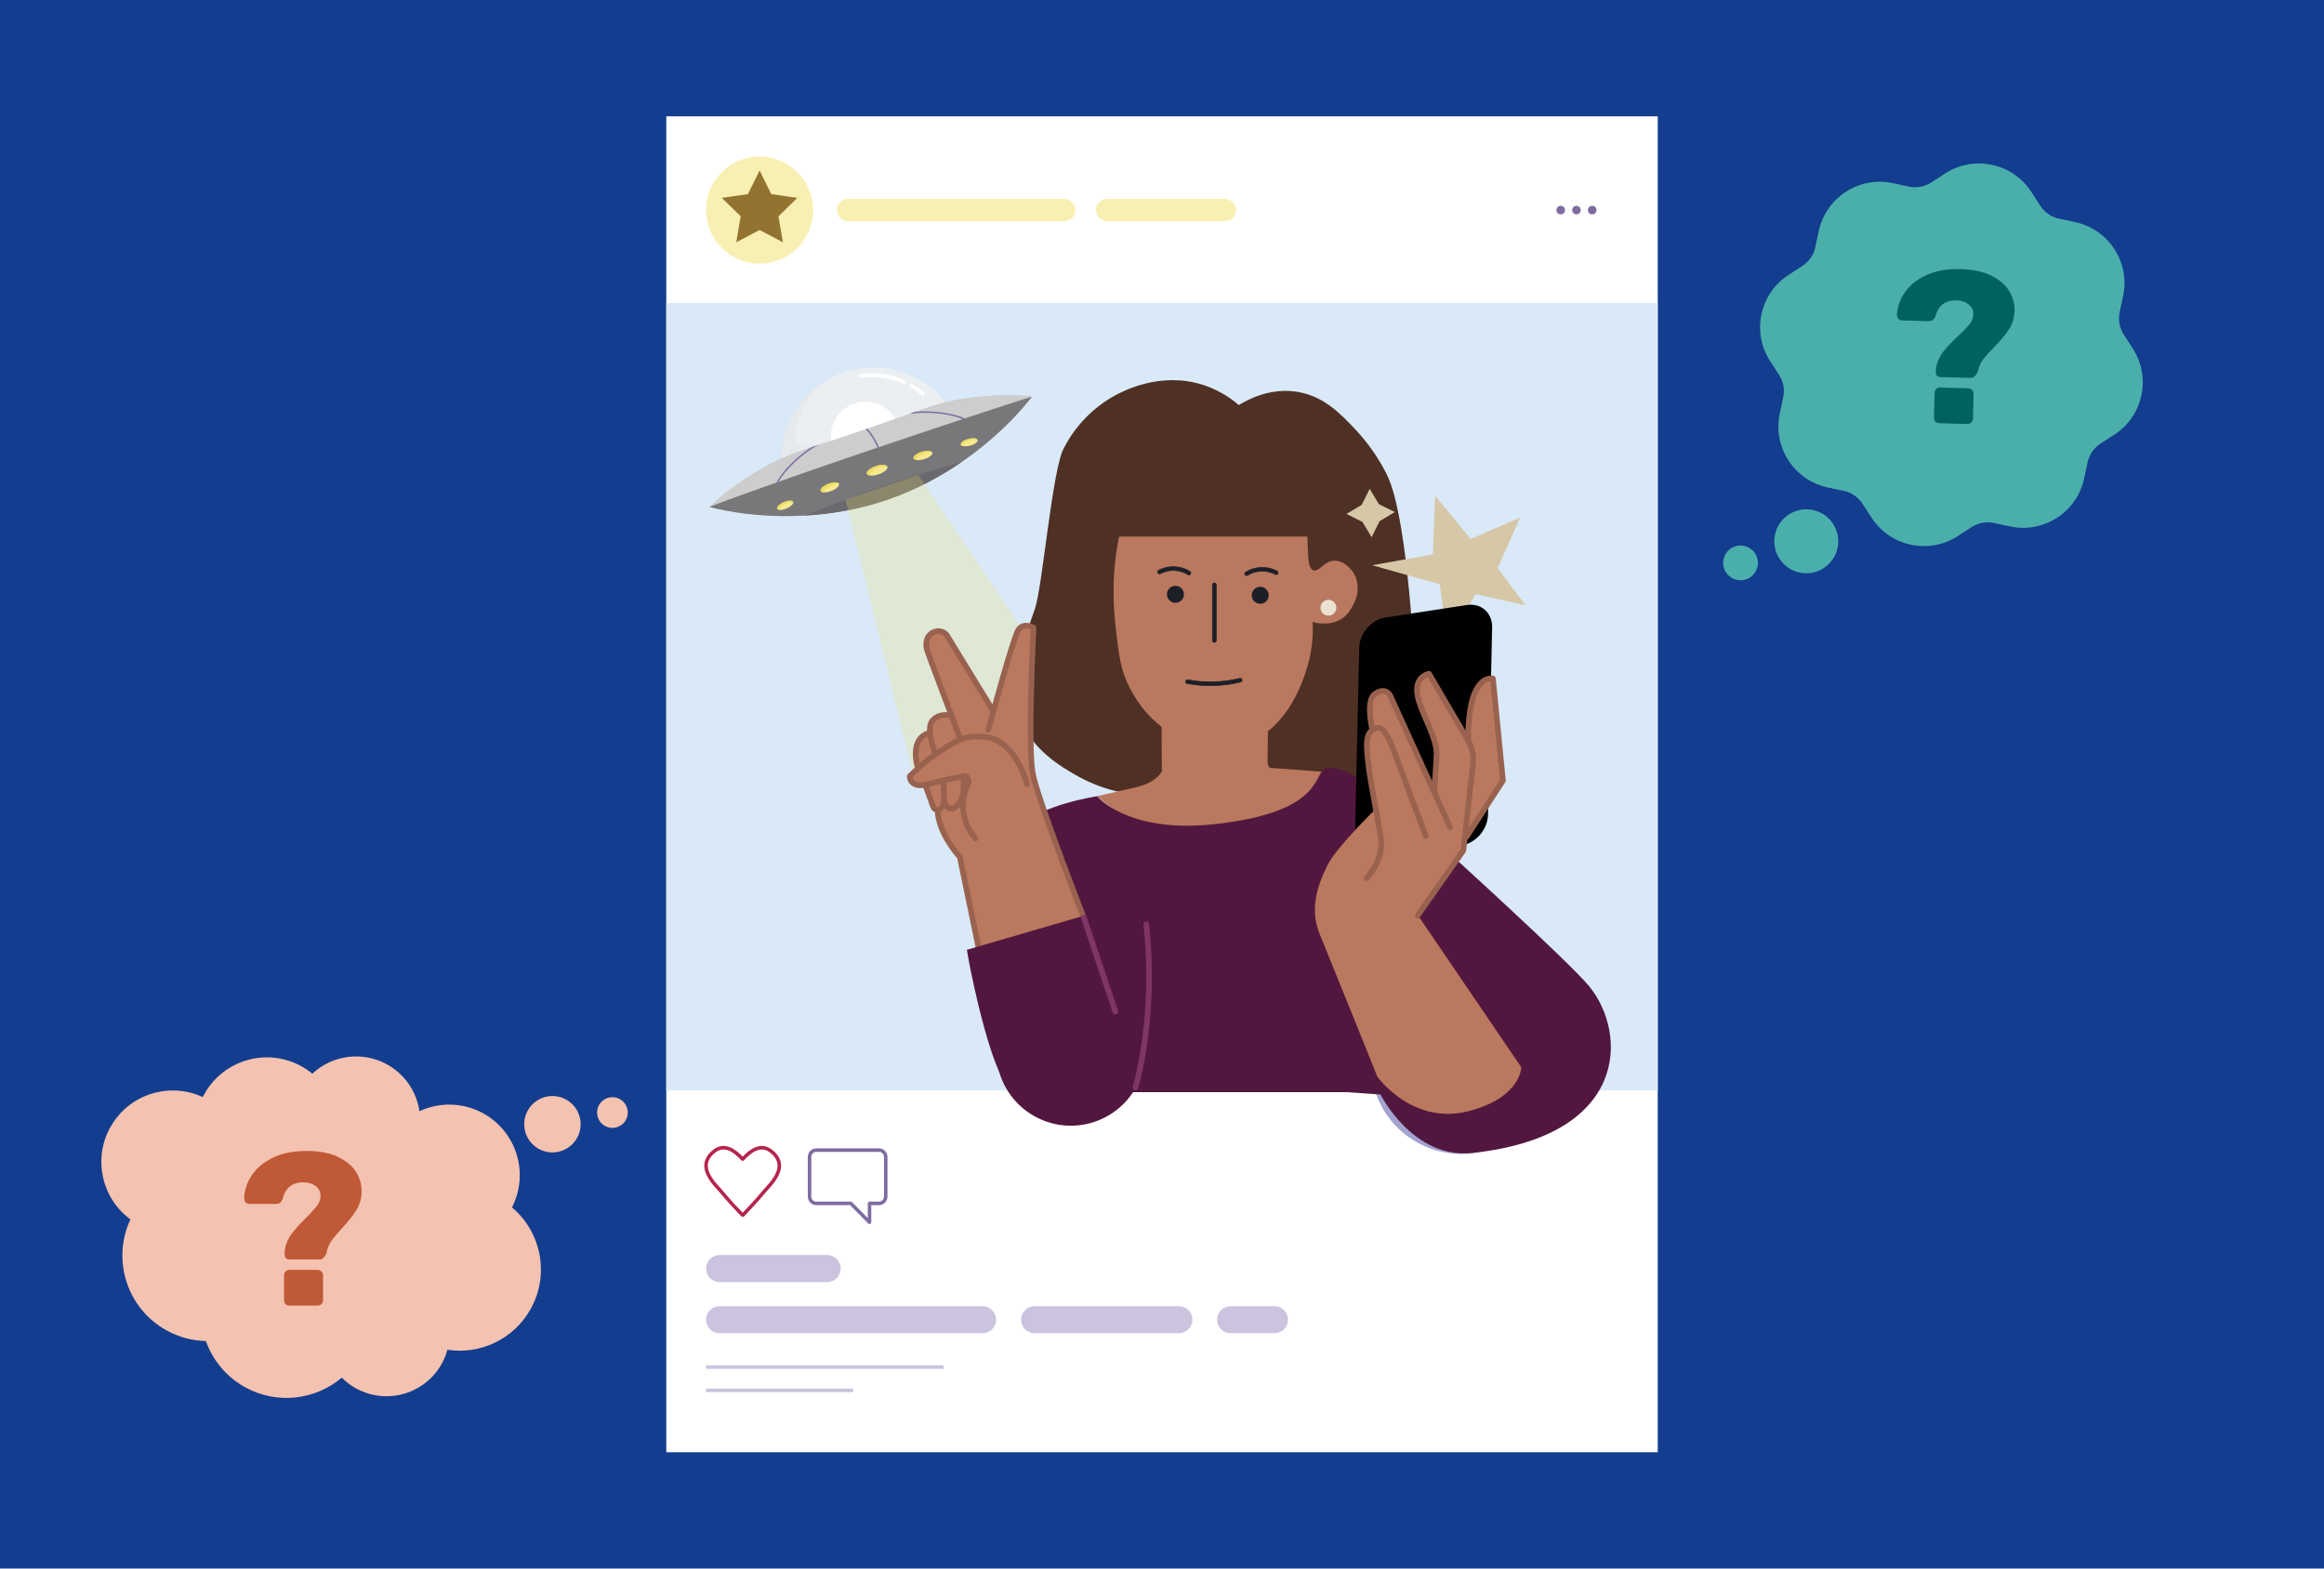 <?xml version="1.0" encoding="UTF-8"?>
<svg id="Layer_1" data-name="Layer 1" xmlns="http://www.w3.org/2000/svg" viewBox="0 0 1600 1080">
  <defs>
    <style>
      .cls-1 {
        fill: #010101;
      }

      .cls-2 {
        fill: #cdcdce;
      }

      .cls-3 {
        fill: #01615f;
      }

      .cls-4 {
        fill: #52173e;
      }

      .cls-5 {
        fill: #6b696d;
      }

      .cls-6 {
        fill: #78777a;
      }

      .cls-7 {
        fill: #d9d9da;
        opacity: .22;
      }

      .cls-8 {
        fill: #7e6ca1;
      }

      .cls-9 {
        fill: #99624f;
      }

      .cls-10 {
        fill: #f2f2f2;
        opacity: .79;
      }

      .cls-11 {
        fill: #d9e9f7;
      }

      .cls-12 {
        fill: #133d8e;
      }

      .cls-13 {
        fill: #f6e98e;
      }

      .cls-14 {
        fill: #1c1f27;
      }

      .cls-15 {
        fill: #b5244d;
      }

      .cls-16 {
        fill: #f4c2b0;
      }

      .cls-17 {
        fill: #fff;
      }

      .cls-18 {
        fill: #4aafab;
      }

      .cls-19 {
        fill: #927330;
      }

      .cls-20 {
        fill: #f4e369;
        opacity: .24;
      }

      .cls-21 {
        fill: #d6c8a7;
      }

      .cls-22 {
        fill: #eae3d2;
      }

      .cls-23 {
        fill: #4f3025;
      }

      .cls-24 {
        fill: #ebd958;
        opacity: .78;
      }

      .cls-25 {
        fill: #bf5936;
      }

      .cls-26 {
        fill: #ba785e;
      }

      .cls-27 {
        fill: #7f3667;
      }

      .cls-28 {
        fill: #a3a3d1;
      }

      .cls-29 {
        fill: #f8f0b3;
      }

      .cls-30 {
        fill: #ccc3df;
      }
    </style>
  </defs>
  <rect id="b" class="cls-12" x="-16.29" y="-14.72" width="1632.59" height="1109.45"/>
  <g>
    <g>
      <circle class="cls-18" cx="1243.54" cy="372.68" r="22.02" transform="translate(619.09 1510.82) rotate(-77.93)"/>
      <circle class="cls-18" cx="1198.28" cy="387.57" r="11.96" transform="translate(568.73 1478.33) rotate(-77.93)"/>
      <path class="cls-18" d="M1468.32,239.9l-6.16-9.5c-2.95-4.56-3.97-10.1-2.84-15.41l2.37-11.07c4.96-23.2-9.83-46.03-33.03-50.99l-11.07-2.37c-5.31-1.13-9.95-4.33-12.9-8.89l-6.16-9.5c-12.9-19.91-39.5-25.6-59.41-12.7l-9.5,6.16c-4.56,2.95-10.1,3.97-15.41,2.84l-11.07-2.37c-23.2-4.96-46.03,9.83-50.99,33.03l-2.37,11.07c-1.13,5.31-4.33,9.95-8.89,12.9l-9.5,6.16c-19.91,12.9-25.6,39.5-12.7,59.41l6.16,9.5c2.95,4.56,3.97,10.1,2.84,15.41l-2.37,11.07c-4.96,23.2,9.83,46.03,33.03,50.99l11.07,2.37c5.31,1.13,9.95,4.33,12.9,8.89l6.16,9.5c12.9,19.91,39.5,25.6,59.41,12.7l9.5-6.16c4.56-2.95,10.1-3.97,15.41-2.84l11.07,2.37c23.2,4.96,46.03-9.83,50.99-33.03l2.37-11.07c1.13-5.31,4.33-9.95,8.89-12.9l9.5-6.16c19.91-12.9,25.6-39.5,12.7-59.41Z"/>
    </g>
    <path class="cls-3" d="M1333.62,258.72c-.58-.56-.87-1.25-.84-2.05l.1-3.45c.82-4.18,2.5-7.88,5.04-11.11,2.54-3.23,6.02-6.88,10.44-10.96,3.29-3.11,5.76-5.66,7.42-7.67,1.65-2,2.56-4.05,2.72-6.15.39-3.09-.57-5.59-2.87-7.51-2.3-1.91-5.09-2.92-8.39-3.01-7.8-.22-12.7,3.39-14.71,10.84-.87,2.38-2.45,3.53-4.75,3.47l-18.29-.51c-1.1-.03-1.96-.43-2.59-1.2-.63-.77-.93-1.75-.89-2.95.35-5.49,2.25-10.67,5.69-15.52,3.44-4.86,8.4-8.74,14.88-11.66,6.48-2.92,14.17-4.25,23.07-4s16.45,1.89,22.07,4.9c5.62,3.01,9.59,6.62,11.92,10.84,2.33,4.22,3.44,8.48,3.32,12.77-.14,4.9-1.38,9.17-3.74,12.8-2.35,3.64-5.8,7.79-10.33,12.46-2.78,2.82-4.97,5.21-6.58,7.17-1.61,1.96-2.84,4.02-3.7,6.2-.32.89-.71,2.23-1.16,4.02-.84,1.38-1.57,2.36-2.18,2.94-.62.58-1.48.86-2.58.83l-20.99-.59c-.8-.02-1.49-.32-2.08-.88ZM1332.43,290.27c-.68-.72-1-1.63-.97-2.73l.48-17.09c.03-1.1.4-1.99,1.13-2.67.72-.68,1.63-1,2.73-.97l19.19.54c1.1.03,2.01.41,2.74,1.13.73.72,1.08,1.63,1.05,2.73l-.48,17.09c-.03,1.1-.43,1.99-1.2,2.67-.77.68-1.7,1-2.8.97l-19.19-.54c-1.1-.03-1.99-.41-2.67-1.13Z"/>
  </g>
  <g>
    <rect class="cls-17" x="458.72" y="80.09" width="682.57" height="919.82"/>
    <rect class="cls-11" x="458.72" y="208.62" width="682.57" height="542.25"/>
    <path class="cls-29" d="M559.81,144.65c0,20.36-16.5,36.86-36.86,36.86s-36.86-16.5-36.86-36.86,16.5-36.86,36.86-36.86,36.86,16.5,36.86,36.86Z"/>
    <polygon class="cls-19" points="522.95 117.37 530.98 133.65 548.94 136.26 535.95 148.93 539.01 166.81 522.95 158.37 506.88 166.81 509.95 148.93 496.95 136.26 514.92 133.65 522.95 117.37"/>
    <path class="cls-15" d="M511.39,837.91c-.29,0-.57-.1-.8-.3l-.98-.87c-3.06-3.17-8.92-9.37-14.49-16.1-.36-.43-.84-.96-1.41-1.58-3.29-3.6-9.41-10.3-8.78-17.49.33-3.72,2.41-7.08,6.18-9.98,8.41-6.47,16.43.86,20.21,4.79,3.77-3.93,11.77-11.26,20.2-4.79,3.78,2.9,5.86,6.26,6.18,9.98.63,7.19-5.5,13.89-8.79,17.49-.56.62-1.05,1.14-1.4,1.57-6.05,7.3-13.2,14.79-15.25,16.9-.24.25-.55.37-.87.37ZM498.12,791.47c-1.81,0-3.67.6-5.54,2.04-3.22,2.47-4.98,5.26-5.25,8.27-.54,6.13,5.12,12.32,8.16,15.65.59.65,1.11,1.21,1.48,1.67,5.53,6.67,11.33,12.82,14.3,15.9l.04.04c2.71-2.83,8.96-9.46,14.33-15.94.38-.45.88-1.01,1.48-1.66,3.04-3.33,8.7-9.52,8.16-15.65-.26-3.02-2.03-5.8-5.25-8.28h0c-6.57-5.06-12.99.26-17.84,5.45-.46.49-1.31.49-1.76,0-3.48-3.71-7.75-7.49-12.31-7.49Z"/>
    <path class="cls-8" d="M598.65,842.8c-.32,0-.63-.12-.86-.36l-12.55-12.66h-23.4c-3.14,0-5.7-2.7-5.7-6.03v-27.02c0-3.32,2.56-6.02,5.7-6.02h43.46c3.15,0,5.71,2.7,5.71,6.02v27.02c0,3.32-2.56,6.03-5.71,6.03h-5.45v11.81c0,.49-.29.93-.75,1.12-.15.06-.3.09-.46.09ZM561.85,793.13c-1.81,0-3.29,1.62-3.29,3.61v27.02c0,1.99,1.47,3.61,3.29,3.61h23.9c.32,0,.63.13.86.36l10.84,10.93v-10.08c0-.67.54-1.21,1.21-1.21h6.66c1.82,0,3.29-1.62,3.29-3.61v-27.02c0-1.99-1.48-3.61-3.29-3.61h-43.46Z"/>
    <path class="cls-30" d="M676.46,917.99h-181.05c-5.15,0-9.32-4.17-9.32-9.32h0c0-5.15,4.17-9.32,9.32-9.32h181.05c5.15,0,9.32,4.17,9.32,9.32h0c0,5.15-4.17,9.32-9.32,9.32Z"/>
    <path class="cls-30" d="M811.62,917.99h-99.31c-5.15,0-9.32-4.17-9.32-9.32h0c0-5.15,4.17-9.32,9.32-9.32h99.31c5.15,0,9.32,4.17,9.32,9.32h0c0,5.15-4.17,9.32-9.32,9.32Z"/>
    <path class="cls-30" d="M877.44,917.99h-30.19c-5.15,0-9.32-4.17-9.32-9.32h0c0-5.15,4.17-9.32,9.32-9.32h30.19c5.15,0,9.32,4.17,9.32,9.32h0c0,5.15-4.17,9.32-9.32,9.32Z"/>
    <path class="cls-29" d="M732.69,152.32h-148.87c-4.23,0-7.66-3.43-7.66-7.66h0c0-4.23,3.43-7.66,7.66-7.66h148.87c4.23,0,7.66,3.43,7.66,7.66h0c0,4.23-3.43,7.66-7.66,7.66Z"/>
    <path class="cls-29" d="M843.24,152.32h-81.07c-4.23,0-7.66-3.43-7.66-7.66h0c0-4.23,3.43-7.66,7.66-7.66h81.07c4.23,0,7.66,3.43,7.66,7.66h0c0,4.23-3.43,7.66-7.66,7.66Z"/>
    <path class="cls-30" d="M569.46,882.78h-74.05c-5.15,0-9.32-4.17-9.32-9.32h0c0-5.15,4.17-9.32,9.32-9.32h74.05c5.15,0,9.32,4.17,9.32,9.32h0c0,5.15-4.17,9.32-9.32,9.32Z"/>
    <rect class="cls-30" x="486.09" y="940.06" width="163.59" height="2.42"/>
    <rect class="cls-30" x="486.09" y="956.13" width="101.22" height="2.42"/>
    <g>
      <circle class="cls-8" cx="1074.5" cy="144.65" r="2.95"/>
      <path class="cls-8" d="M1088.29,144.65c0,1.63-1.32,2.95-2.95,2.95s-2.95-1.32-2.95-2.95,1.32-2.95,2.95-2.95,2.95,1.32,2.95,2.95Z"/>
      <circle class="cls-8" cx="1096.19" cy="144.65" r="2.95"/>
    </g>
    <g>
      <g>
        <path class="cls-10" d="M541.57,336.59c.56,1.64,1.19,3.25,1.87,4.81.26.6.53,1.2.82,1.79,14.78-3.57,29.97-7.86,45.4-12.86,3.42-1.1,6.84-2.25,10.27-3.42,22.24-7.62,43.29-16.15,62.71-25.28-.07-.32-.16-.65-.23-.97-.42-1.66-.91-3.31-1.47-4.95-1.59-4.63-3.66-8.95-6.14-12.94-15.17-24.39-45.66-36.01-74-26.31-2.64.91-5.18,1.97-7.61,3.17-.02.02-.04.02-.04.03-23.68,11.74-37.35,37.05-34.66,62.94.48,4.67,1.49,9.36,3.08,13.99Z"/>
        <path class="cls-17" d="M573.29,308.22c.21.62.45,1.23.71,1.82.1.23.2.45.31.68,6.84-1.66,13.91-3.71,21.08-6.17,8.42-2.88,16.39-6.12,23.75-9.57-.03-.12-.06-.24-.09-.37-.16-.63-.34-1.25-.56-1.87-.6-1.75-1.39-3.39-2.32-4.9-5.75-9.24-17.29-13.64-28.02-9.96-10.73,3.67-17.15,14.23-16.03,25.05.18,1.77.57,3.55,1.17,5.3Z"/>
        <path class="cls-7" d="M541.57,336.59c.56,1.64,1.19,3.25,1.87,4.81.26.6.53,1.2.82,1.79,14.78-3.57,29.97-7.86,45.4-12.86-5.53-14.33-18.2-26.6-18.2-26.6-11.32,2.48-20.96,4.34-23.23.67-2.09-3.38,2.07-32.56,24.93-44.75-23.68,11.74-37.35,37.05-34.66,62.94.48,4.67,1.49,9.36,3.08,13.99Z"/>
        <path class="cls-2" d="M488.55,349.07c.1-.03,25.41,7.53,61.74,6.09,18.3-.72,39.34-3.8,60.53-11.06,21.2-7.26,39.72-17.72,54.61-28.38,29.59-21.13,44.96-42.62,45.06-42.65-.03-.05-15.64-3.31-48.1,1.54-11.07,1.66-19.02,4.15-32.39,8.88-.9.32-1.83.66-2.79,1-7.76,2.76-17.32,6.22-30.11,10.62-.35.13-.72.26-1.09.38l-1.64.56c-13.19,4.52-23.22,7.77-31.33,10.43-1.55.51-3.03,1-4.45,1.46h0c-13.4,4.44-21.35,7.4-31.08,12.86-28.63,16.06-38.97,28.21-38.96,28.27Z"/>
        <path class="cls-8" d="M627.29,284.92c2.14-.39,4.25-.59,6.63-.65,19.56-.46,29.45,4.58,29.54,4.64l.24-.42.51-.18c-.22-.64-11.42-5.51-30.33-5.06-1.37.04-2.65.11-3.89.24-.9.32-1.83.66-2.79,1l.08.42Z"/>
        <path class="cls-8" d="M534.48,332.41l.97.34c.03-.08,4.69-10.1,20.49-21.77,2.38-1.74,4.66-3.11,7.19-4.31l-.08-.18c-1.55.51-3.03,1-4.45,1.46h0c-1.08.68-2.16,1.4-3.25,2.21-16.02,11.82-20.82,22.15-20.85,22.25Z"/>
        <path class="cls-8" d="M596.01,295.5c2.29,1.99,6.5,8.14,8.27,13.33l.96-.33c-1.69-4.95-5.54-10.86-8.15-13.39-.35.13-.72.26-1.09.38Z"/>
        <path class="cls-6" d="M488.56,349.07c.1-.03,25.41,7.53,61.74,6.1,1.42-.06,2.86-.13,4.31-.22,17.25-1.01,36.68-4.15,56.22-10.86,19.55-6.68,36.8-16.09,51.05-25.88,1.22-.83,2.4-1.66,3.57-2.49,29.59-21.14,44.95-42.63,45.04-42.66-.13-.07-50.45,16.12-111.36,36.84-67.84,22.99-110.59,38.8-110.57,39.16Z"/>
        <path class="cls-5" d="M554.62,354.95c17.25-1.01,36.68-4.15,56.22-10.86,19.55-6.68,36.8-16.09,51.05-25.88-16.76,4.51-35.17,9.93-54.27,16.47-19.11,6.54-36.99,13.55-52.99,20.26Z"/>
        <path class="cls-17" d="M621.71,264.1c-9.25-3.97-19.01-5.33-29-4.09-1.63.2-1.78-2.34-.16-2.54,10.42-1.29,20.63.21,30.27,4.35,1.51.65.38,2.93-1.12,2.29h0Z"/>
        <path class="cls-17" d="M634.56,272.18c-2.34-1.97-4.81-3.74-7.44-5.3-1.4-.83-.29-3.13,1.12-2.29,2.81,1.67,5.48,3.55,7.99,5.66,1.26,1.06-.41,2.99-1.67,1.93h0Z"/>
        <g>
          <path class="cls-13" d="M596.79,326.21c.53,1.56,4.14,1.73,8.06.39,3.92-1.34,6.66-3.69,6.13-5.25-.53-1.56-4.14-1.73-8.06-.39-3.92,1.34-6.66,3.69-6.13,5.25Z"/>
          <path class="cls-13" d="M628.93,315.57c.43,1.42,3.66,1.7,7.23.62,3.57-1.07,6.12-3.09,5.69-4.51-.43-1.42-3.66-1.7-7.23-.62-3.57,1.07-6.12,3.09-5.69,4.51Z"/>
          <path class="cls-13" d="M661.45,306.06c.33,1.27,3.2,1.63,6.41.79,3.21-.84,5.54-2.54,5.2-3.82-.33-1.27-3.2-1.63-6.41-.79-3.21.84-5.54,2.54-5.2,3.82Z"/>
          <path class="cls-13" d="M565.03,337.99c.23.62,1.03.97,2.15,1.04,1.36.1,3.21-.23,5.11-.96,3.47-1.34,5.87-3.55,5.34-4.93-.01-.04-.03-.06-.06-.1-.65-1.27-3.82-1.28-7.21.03-3.47,1.34-5.87,3.54-5.33,4.92Z"/>
          <path class="cls-13" d="M546.1,345.56c.52,1.21-1.53,3.25-4.58,4.55-3.05,1.31-5.93,1.38-6.45.17-.52-1.21,1.53-3.25,4.58-4.55,3.05-1.31,5.93-1.38,6.45-.17Z"/>
          <path class="cls-24" d="M596.79,326.21c.23.68,1.06,1.09,2.24,1.24-.03-.05-.06-.12-.08-.18-.54-1.56,2.21-3.9,6.13-5.24,2.2-.75,4.29-1.03,5.81-.86-.74-1.38-4.21-1.49-7.96-.21-3.92,1.34-6.67,3.7-6.14,5.25Z"/>
          <path class="cls-24" d="M628.93,315.57c.21.66,1.03,1.08,2.22,1.21-.04-.05-.06-.11-.08-.17-.42-1.42,2.12-3.44,5.69-4.51,1.89-.57,3.69-.76,5.03-.59-.62-1.28-3.74-1.47-7.15-.45-3.58,1.07-6.12,3.09-5.7,4.51Z"/>
          <path class="cls-24" d="M565.03,337.99c.23.62,1.03.97,2.15,1.04-.02-.03-.03-.05-.04-.08-.51-1.51,2.15-3.77,5.94-5.06,1.62-.55,3.19-.83,4.49-.85-.65-1.27-3.82-1.28-7.21.03-3.47,1.34-5.87,3.54-5.33,4.92Z"/>
          <path class="cls-24" d="M661.45,306.06c.14.54.76.93,1.67,1.1-.1-.12-.17-.24-.21-.38-.33-1.28,2-2.98,5.2-3.82,1.83-.48,3.55-.57,4.74-.32-.77-.94-3.34-1.13-6.19-.4-3.2.84-5.54,2.55-5.21,3.82Z"/>
          <path class="cls-24" d="M535.08,350.29c.21.48.78.76,1.58.84-.02-.03-.04-.06-.05-.09-.52-1.2,1.53-3.24,4.57-4.55,1.85-.8,3.63-1.13,4.87-1-.6-1.12-3.43-1.01-6.4.25-3.04,1.31-5.09,3.35-4.57,4.55Z"/>
        </g>
      </g>
      <path class="cls-20" d="M582.1,343.97l47.68,193.7c39.05-3.25,69.09-47.39,110.16-50.81l-107.72-159.86-50.11,16.97Z"/>
    </g>
    <g>
      <path id="Path_156853" data-name="Path 156853" class="cls-23" d="M933.68,296.28c8.03,8.66,14.86,18.36,20.29,28.85,14.73,26.71,18.52,118.69,20.61,132.89.52,3.5.79,6.1.88,7.11.76,8.31.45,16.69-.94,24.92-3.95,20.05-21.61,34.47-24.17,36.53-10.66,8.47-21.91,12.4-43.25,16.47-25.54,4.86-61.95,5.23-113.56,4.86-18.55-.11-36.76-5.01-52.87-14.22-10.5-6.05-29.97-17.28-38.38-39.09-8.63-22.37-.98-43.84,10.1-74.99,5.35-15.05,12.1-97.51,20.17-111.3,7.84-15.18,20.01-27.7,34.97-35.96,5.17-2.77,31.15-16.88,60.85-7.3,9.01,2.94,17.34,7.65,24.5,13.85,6.77-4.15,22.49-12.34,41.1-8.98,17.8,3.21,29.08,15.1,39.7,26.36"/>
      <path id="Path_156855" data-name="Path 156855" class="cls-26" d="M799.45,493.47h0l.18.08s.2,9.95.26,36.78c7.19,4.36,25.78,14.14,49.03,9.81,8.41-1.61,16.44-4.77,23.68-9.34,0,0,.05-10.18.21-19.23.07-4.54.16-11.13.21-19.23l-73.57,1.14Z"/>
      <path id="Path_156856" data-name="Path 156856" class="cls-26" d="M777.69,473.42c3.6,6.89,13.78,25.75,36.35,35.3,5.37,2.27,21.91,9.28,40.78,4,36.52-10.22,46.25-56.54,47.39-62.47,1.39-7.25,1.89-14.63,1.51-22,2.6.71,12.43,2.99,20.39-2.45,1.36-.92,2.59-2.02,3.66-3.27,1.81-2.3,3.34-4.82,4.54-7.49,2.8-5.49,3.18-11.9,1.05-17.69-2.1-4.97-7.37-10.89-13.8-11.26-7.71-.44-10.77,7.5-15.03,6.64-8.32-1.68,1.2-33-13.04-53.91-15.33-22.52-50.46-21.95-56.86-21.85-4.74.08-39.74.63-54.44,24.03-1.36,2.17-2.51,4.47-3.43,6.86-1.32,3.55-3.16,9-4.9,15.69-1.78,6.88-7.93,32.28-3.79,68.16,2.31,19.81,3.41,29.76,9.64,41.69"/>
      <path id="Path_156857" data-name="Path 156857" class="cls-14" d="M867.62,404.01c-3.23,0-5.86,2.62-5.86,5.86,0,3.23,2.62,5.86,5.86,5.86,3.23,0,5.86-2.62,5.86-5.86h0c0-3.23-2.62-5.86-5.86-5.86"/>
      <path id="Path_156858" data-name="Path 156858" class="cls-14" d="M809.25,403.36c-3.23,0-5.86,2.62-5.86,5.86,0,3.23,2.62,5.86,5.86,5.86,3.23,0,5.86-2.62,5.86-5.86s-2.62-5.86-5.86-5.86h0"/>
      <path id="Path_156859" data-name="Path 156859" class="cls-14" d="M858.29,396.34c.24,0,.48-.07.69-.2,5.76-3.57,12.98-3.82,18.97-.67.64.34,1.42.09,1.76-.54.34-.64.09-1.42-.54-1.76-6.81-3.59-15.02-3.3-21.56.76-.61.38-.8,1.18-.42,1.79.24.38.66.62,1.11.61"/>
      <path id="Path_156860" data-name="Path 156860" class="cls-14" d="M858.29,396.55c-.84,0-1.52-.68-1.52-1.52,0-.52.27-1.01.71-1.29,6.61-4.1,14.9-4.39,21.78-.77.76.36,1.08,1.27.71,2.03-.36.76-1.27,1.08-2.03.71-.04-.02-.07-.04-.11-.06-5.93-3.12-13.06-2.87-18.76.66-.24.15-.52.23-.8.23M869.05,390.89c-4,0-7.93,1.12-11.33,3.23-.51.32-.66.98-.35,1.49,0,0,0,0,0,0,.32.5.98.65,1.49.35,5.83-3.61,13.13-3.87,19.19-.67.54.26,1.19.03,1.45-.51.25-.51.06-1.13-.43-1.41-3.09-1.63-6.53-2.48-10.02-2.47"/>
      <path id="Path_156861" data-name="Path 156861" class="cls-14" d="M818.52,395.84c.72,0,1.3-.58,1.31-1.3,0-.45-.23-.87-.62-1.11-6.55-4.05-14.76-4.34-21.57-.76-.62.36-.84,1.15-.48,1.78.34.59,1.08.82,1.7.52,6-3.16,13.22-2.9,18.98.67.21.13.44.2.69.2"/>
      <path id="Path_156862" data-name="Path 156862" class="cls-14" d="M818.52,396.05c-.28,0-.56-.08-.8-.23-5.7-3.53-12.83-3.78-18.76-.66-.75.38-1.67.08-2.04-.67-.37-.73-.1-1.62.62-2.02,6.89-3.62,15.18-3.33,21.79.76.72.44.94,1.38.49,2.1,0,0,0,0,0,0-.28.45-.77.72-1.29.72M807.76,392.56c3.6,0,7.13,1,10.19,2.9.51.3,1.16.14,1.49-.35.31-.51.16-1.17-.35-1.49-6.48-4.01-14.61-4.3-21.36-.75-.53.28-.73.93-.45,1.46.28.53.93.73,1.46.45,2.78-1.46,5.87-2.23,9.01-2.22"/>
      <path id="Path_156863" data-name="Path 156863" class="cls-14" d="M836.03,442.32c.72,0,1.3-.58,1.3-1.3v-38.39c0-.72-.58-1.3-1.3-1.3s-1.3.58-1.3,1.3v38.39c0,.72.58,1.3,1.3,1.3"/>
      <path id="Path_156864" data-name="Path 156864" class="cls-14" d="M836.04,442.55c-.84,0-1.52-.68-1.52-1.52h0v-38.39c0-.84.68-1.52,1.52-1.52s1.52.68,1.52,1.52h0v38.39c0,.84-.68,1.52-1.52,1.52M836.04,401.55c-.6,0-1.08.48-1.08,1.08v38.39c0,.6.48,1.08,1.08,1.08.6,0,1.08-.48,1.08-1.08h0v-38.39c0-.6-.48-1.08-1.08-1.08"/>
      <path id="Path_156865" data-name="Path 156865" class="cls-14" d="M833.38,472.1c6.94,0,13.86-.83,20.61-2.47.71-.13,1.17-.82,1.03-1.52-.13-.71-.82-1.17-1.52-1.03-.04,0-.08.02-.12.03-11.66,2.83-23.79,3.15-35.59.95-.71-.13-1.39.34-1.52,1.04-.13.71.34,1.39,1.04,1.52,5.3.99,10.67,1.48,16.06,1.49"/>
      <path id="Path_156866" data-name="Path 156866" class="cls-14" d="M833.38,472.32c-5.4,0-10.79-.5-16.1-1.49-.83-.16-1.37-.95-1.22-1.78.07-.4.3-.75.64-.98.33-.23.74-.31,1.13-.23,11.76,2.2,23.86,1.87,35.49-.95.8-.27,1.66.16,1.93.96.27.8-.16,1.66-.96,1.93-.08.03-.17.05-.26.06-6.76,1.64-13.7,2.47-20.66,2.47M817.55,468.24c-.21,0-.42.06-.6.19-.5.34-.62,1.01-.29,1.51.16.24.41.4.7.46,12.13,2.27,24.59,1.93,36.58-.98.58-.14.94-.72.8-1.31-.14-.58-.72-.94-1.31-.8h0c-11.69,2.84-23.85,3.17-35.68.97-.07-.01-.14-.02-.21-.02"/>
      <rect id="Rectangle_17233" data-name="Rectangle 17233" class="cls-23" x="764.06" y="316.51" width="149.36" height="52.94"/>
      <path id="Path_156867" data-name="Path 156867" class="cls-22" d="M914.57,412.98c-3.01,0-5.46,2.44-5.46,5.46s2.44,5.46,5.46,5.46c3.01,0,5.46-2.44,5.46-5.46h0c0-3.01-2.44-5.46-5.46-5.46"/>
    </g>
    <path class="cls-26" d="M873.93,528.66l-7.99-17.89s-.36-.33-1.02-.93c-11.66,2.61-23.67,4.15-35.54,5.08-7.59.59-16.6,1.42-24.88.22.05,1.47,0,2.67-.16,3.53-1.89,9.64-4.76,19.47-22.78,23.52-18.02,4.05-26.26,6.05-26.26,6.05,0,0,88.53,82.68,158.8-16.61l-40.18-2.96Z"/>
    <polygon class="cls-21" points="1046.58 356.37 1012.47 371.06 988.01 341.23 986.47 381.72 944.74 389.19 991.15 402.31 996.89 442.68 1015.87 409.16 1050.28 416.76 1031.11 391.15 1046.58 356.37"/>
    <path class="cls-28" d="M946.04,748.9c9.13,33.07,43.34,52.48,76.41,43.35,33.07-9.13,52.48-43.34,43.35-76.41-9.13-33.07-43.34-52.48-76.41-43.35-33.07,9.13-52.48,43.34-43.35,76.41Z"/>
    <path class="cls-4" d="M996.58,586.34s83.76,75.99,97.45,92.66c26.78,32.63,27.3,103.39-80.43,114.87-40.8,4.35-63.2-40.29-63.2-40.29l-23.58-1.59h-158.58l-19.87-19.89s-44.46,10.81-61.23-47.81c-11-38.46-7.07-88.33,16.78-115.8,12.5-14.4,51.4-20.24,51.4-20.24,0,0,20.87,25.64,80.28,19.28,80.99-8.67,67.34-38.65,78.58-38.92,11.24-.27,24.03,9.06,24.03,9.06l58.38,48.68Z"/>
    <path class="cls-1" d="M1006.28,582.05l-56.06,8.61c-9.79,1.5-17.55-5.43-17.33-15.49l2.87-129.06c.22-10.06,8.34-19.43,18.14-20.94l56.06-8.61c9.79-1.5,17.55,5.43,17.33,15.49l-2.87,129.06c-.22,10.06-8.34,19.43-18.14,20.94Z"/>
    <g>
      <path class="cls-26" d="M1047.37,734.86l-71.37-104.92,32.82-45,.46-11.4,26.34-36.1-8.21-69.33s-6.4-.66-9.4,4.01c-3,4.67-7.78,33.54-7.78,33.54l-26.22-41.3s-9.47,2.2-8.4,6.25c1.07,4.05.4,10,3.55,20.8,3.16,10.8,9.74,16,9.99,22.37.25,6.36-1.54,30.11-1.54,30.11l-32.26-67.47s-10.54-1.86-12.57,4.59c-2.02,6.45.88,22.27.88,22.27,0,0-3.13,1.49-3.4,6.05-.27,4.56,4.26,38.53,4.26,38.53l1.54,10.18s-25.86,25.38-31.77,36.99c-5.91,11.61-13.4,29.44-5.85,47.8,7.56,18.37,39.86,98.58,39.86,98.58,0,0,24.08,33.59,62.62,23.7,36.35-9.33,36.44-30.27,36.44-30.27Z"/>
      <path class="cls-9" d="M940.85,606.57c-.49,0-.98-.18-1.35-.55-.77-.75-.79-1.98-.05-2.75.12-.12,11.54-12.13,9.31-26.04-.9-5.61-2.17-12.61-3.52-20.02-2.24-12.32-4.55-25.06-5.23-31.95-.09-.89-.19-1.79-.28-2.7-1.04-9.62-2.33-21.59,8.86-23.36,5.26-.8,9.94,9.64,11.73,14.18l23.09,61.64c.38,1-.13,2.12-1.14,2.5-1,.38-2.13-.13-2.5-1.14l-23.07-61.61c-2.62-6.64-6.19-11.86-7.5-11.74-7.01,1.11-6.77,8.28-5.6,19.1.1.92.2,1.83.29,2.74.66,6.73,2.96,19.39,5.18,31.63,1.35,7.44,2.62,14.46,3.53,20.1,2.54,15.86-9.83,28.82-10.35,29.36-.38.39-.89.59-1.39.59Z"/>
      <path class="cls-9" d="M998.34,571.52c-.74,0-1.45-.42-1.77-1.14l-41.22-90.63h0s-.83-1.61-2.5-2c-1.47-.34-3.38.33-5.51,1.96-3.37,2.56-2.48,14.26-.77,21.75.24,1.05-.42,2.09-1.46,2.33-1.05.24-2.09-.41-2.33-1.46-.48-2.1-4.49-20.62,2.21-25.71,3.16-2.4,6.12-3.3,8.82-2.63,3.42.83,4.91,3.79,5.07,4.13l41.23,90.66c.44.98.01,2.13-.96,2.57-.26.12-.54.18-.8.18Z"/>
      <path class="cls-9" d="M976.01,632.34c-.39,0-.77-.11-1.12-.35-.88-.62-1.09-1.83-.47-2.71l31.17-44.39,6.62-59.3c.57-5.06-.54-10.27-3.11-14.66l-26.17-44.71c-1.06.42-2.61,1.27-3.76,2.9-1.58,2.25-2.03,5.39-1.33,9.34.86,4.88,3.31,10.52,5.91,16.49,3.6,8.3,7.33,16.88,7.27,24.61l-1.47,24.44c-.06,1.07-.97,1.91-2.06,1.82-1.07-.06-1.89-.98-1.82-2.06l1.46-24.34c.05-6.81-3.51-15.01-6.95-22.93-2.69-6.19-5.23-12.03-6.17-17.37-.89-5.05-.21-9.19,2.02-12.32,2.89-4.05,7.31-4.79,7.5-4.81.79-.13,1.57.25,1.98.94l26.94,46.02c2.99,5.11,4.28,11.17,3.62,17.05l-6.67,59.8c-.04.32-.15.63-.34.9l-31.46,44.8c-.38.54-.98.83-1.59.83Z"/>
      <path class="cls-9" d="M1009.65,578.04c-.36,0-.73-.1-1.06-.31-.9-.58-1.16-1.79-.57-2.69l24.68-38.05-6.64-67.91c-2.26.28-6.86,2.07-9.99,11.54-3.71,11.21-3.35,29.09-3.35,29.27.02,1.07-.83,1.96-1.9,1.99-.02,0-.03,0-.04,0-1.05,0-1.92-.84-1.94-1.9-.02-.76-.38-18.73,3.54-30.58,5.37-16.24,15.44-14.21,15.87-14.12.82.18,1.43.87,1.51,1.71l6.88,70.29c.04.44-.06.88-.3,1.25l-25.05,38.62c-.37.57-1,.89-1.63.89Z"/>
    </g>
    <g>
      <path class="cls-26" d="M624.98,534.37c.02-.34.16-.67.4-.91.19-.19,2.19-2.17,5.07-4.8-.29-.93-3.42-11.6.78-19.08,1.66-2.96,4.22-5,7.64-6.1-.19-3.81.56-6.57,2.25-8.4,4.14-4.47,9.29-4.42,11.88-4.03-6.54-17.31-15.39-40.84-15.97-42.75-2.25-7.52,1.19-12.7,5.33-14.33,5.6-2.2,9.48.91,10.78,2.89l30.3,49.48c5.3-19.14,13.86-49.18,16.45-53.23,3.5-5.46,9.64-3.68,12.39-1.98.42.26.67.74.65,1.23-.04.79-4.06,79.54-.68,99.42,2.86,16.82,34.93,99.45,48.58,134.2.5,1.26.78,1.98.81,2.07.14.38.1.81-.1,1.16-.2.35-.55.6-.95.67l-80.48,13.92c-.06.01-.12.02-.18.02-.66.03-1.25-.43-1.39-1.09l-19.01-92.01c-2.04-2.25-14.37-16.43-15.39-31.93-1.31-.38-2.41-1.35-2.9-2.69l-5.19-14.19c-3.63.44-6.43-.12-8.4-1.69-2.83-2.26-2.71-5.71-2.7-5.85Z"/>
      <path class="cls-9" d="M671.62,579.21c-.55,0-1.09-.23-1.48-.68-4.38-5.13-7.23-9.91-8.83-19.15-1.31-7.53,1.14-16.98,3.48-20.44.62-.91-.03-2-.57-2.67-3.08.54-12.9,2.36-24.06,5.4-5.74,1.56-10.06,1.23-12.84-.99-3.05-2.44-2.93-6.17-2.92-6.33.02-.49.22-.95.57-1.29.45-.45,11.08-11.02,19.75-16.48,1.32-.83,2.57-1.64,3.76-2.41,9.34-6.05,16.08-10.43,31.01-8.5,21.23,2.73,29.24,32.65,29.57,33.92.27,1.04-.35,2.1-1.39,2.37-1.02.27-2.1-.35-2.37-1.39-.07-.29-7.69-28.65-26.31-31.04-13.52-1.73-19.12,1.9-28.4,7.91-1.21.78-2.47,1.6-3.8,2.44-7.13,4.49-16.02,12.96-18.44,15.32.12.67.46,1.72,1.43,2.48,1.74,1.36,4.97,1.45,9.36.25,13.65-3.72,25.34-5.64,25.45-5.66.56-.09,1.13.07,1.57.44,1.65,1.41,4.17,4.97,1.85,8.41-1.66,2.46-4.01,11.01-2.87,17.6,1.46,8.41,3.92,12.56,7.96,17.29.7.82.6,2.04-.22,2.74-.37.31-.81.47-1.26.47Z"/>
      <path class="cls-9" d="M760.37,670.47c-.79,0-1.53-.48-1.82-1.27h0c-.04-.11-.32-.83-.81-2.06-13.69-34.83-45.84-117.7-48.75-134.81-3.24-19.09.04-88.32.57-98.9-1.65-.73-4.92-1.61-6.88,1.45-2.59,4.05-13.6,42.98-20.38,68.16-.28,1.04-1.34,1.65-2.38,1.37-1.04-.28-1.65-1.35-1.37-2.38,1.74-6.47,17.11-63.4,20.86-69.25,3.74-5.83,10.26-3.96,13.18-2.16.6.37.96,1.04.92,1.75-.04.79-4.05,79.48-.68,99.3,2.84,16.75,34.89,99.32,48.53,134.04.51,1.29.8,2.03.83,2.13.37,1.01-.14,2.12-1.15,2.5-.22.08-.45.12-.68.12Z"/>
      <path class="cls-9" d="M661.22,510.86c-.78,0-1.52-.48-1.82-1.26-.9-2.37-22.02-58.13-22.92-61.14-2.36-7.87,1.29-13.31,5.67-15.03,5.95-2.33,10.09.99,11.45,3.07l30.99,50.59c.56.92.27,2.11-.64,2.67-.92.56-2.11.27-2.67-.64l-30.95-50.54c-.2-.28-2.38-3.25-6.75-1.53-2.78,1.09-5.02,4.78-3.37,10.3.69,2.3,15.24,40.82,22.83,60.87.38,1-.13,2.13-1.13,2.51-.23.09-.46.13-.69.13Z"/>
      <path class="cls-9" d="M643.88,520.71c-.8,0-1.55-.5-1.83-1.29-4.58-12.92-5.01-20.77-1.35-24.72,5.89-6.36,13.79-3.95,14.12-3.84,1.02.33,1.59,1.42,1.26,2.44-.33,1.02-1.41,1.58-2.43,1.27-.24-.07-5.92-1.75-10.1,2.77-1.72,1.85-2.73,6.97,2.16,20.78.36,1.01-.17,2.12-1.18,2.48-.21.08-.43.11-.65.11Z"/>
      <path class="cls-9" d="M631.77,530.27c-.83,0-1.59-.53-1.85-1.36-.15-.48-3.64-11.78.81-19.66,1.93-3.42,5.03-5.67,9.2-6.68,1.04-.25,2.09.39,2.35,1.43.25,1.04-.39,2.09-1.43,2.35-3.13.76-5.33,2.33-6.73,4.81-3.63,6.42-.52,16.48-.49,16.58.32,1.02-.25,2.11-1.27,2.44-.19.06-.39.09-.58.09Z"/>
      <path class="cls-9" d="M645.4,559.55c-.3,0-.61-.03-.91-.08-1.75-.32-3.16-1.51-3.77-3.18l-5.52-15.09c-.37-1.01.15-2.12,1.16-2.49,1.01-.37,2.12.15,2.49,1.16l5.52,15.09c.19.52.64.66.82.69.21.04.64.05.98-.34,1.2-1.39,1.81-2.99,1.8-4.75-.01-8.94-.37-12.31-.38-12.34-.12-1.07.65-2.03,1.72-2.15,1.09-.12,2.03.65,2.15,1.71.02.14.39,3.55.4,12.77,0,2.69-.95,5.22-2.75,7.3-.95,1.1-2.29,1.7-3.7,1.7Z"/>
      <path class="cls-9" d="M654.84,558.73c-.36,0-.72-.03-1.07-.1-4.25-.76-5.63-5.68-5.77-8.46-.06-1.07.77-1.99,1.84-2.04,1.08-.04,1.98.76,2.04,1.83h0c.07,1.15.69,4.5,2.58,4.84.76.14,1.57-.14,2.42-.82,2.51-2,4.35-6.52,4.49-9.48.24-4.92-.12-9.67-.12-9.72-.08-1.07.72-2,1.79-2.08,1.1-.08,2,.72,2.09,1.79.02.2.38,5.05.13,10.2-.19,3.88-2.46,9.56-5.95,12.34-1.41,1.13-2.94,1.7-4.46,1.7Z"/>
      <path class="cls-9" d="M679.89,684.39c-.9,0-1.71-.63-1.9-1.55l-18.97-91.86c-2.39-2.66-14.73-17.09-15.47-32.74-.05-1.07.78-1.98,1.85-2.03,1.02-.05,1.98.78,2.03,1.85.74,15.52,14.66,30.53,14.8,30.68.25.26.42.59.49.94l19.08,92.38c.22,1.05-.46,2.08-1.51,2.3-.13.03-.26.04-.39.04Z"/>
    </g>
    <path class="cls-4" d="M687.75,737.41c7.54,27.32,35.81,43.36,63.13,35.82,27.32-7.54,43.36-35.81,35.82-63.13-7.54-27.32-35.81-43.36-63.13-35.82-27.32,7.54-43.36,35.81-35.82,63.13Z"/>
    <path class="cls-4" d="M691.32,743.93s81.25-28.81,84.35-28.87c1.69,0-11.27-45-23.56-86.29l-86.42,25.24c.86,5.33,1.81,10.58,2.88,15.62,13.33,63.73,22.75,74.3,22.75,74.3Z"/>
    <path class="cls-27" d="M781.75,750.65c-.19,0-.38-.03-.57-.09-1.02-.32-1.6-1.41-1.28-2.43.14-.47,14.32-47.42,7.32-111.5-.12-1.07.65-2.03,1.72-2.14,1.09-.12,2.03.65,2.14,1.72,7.1,64.92-7.32,112.59-7.47,113.07-.26.83-1.02,1.37-1.86,1.37Z"/>
    <path class="cls-27" d="M767.85,698.4c-.81,0-1.57-.51-1.84-1.33l-21.68-64.7c-.34-1.02.21-2.12,1.23-2.46,1.02-.34,2.12.21,2.46,1.22l21.68,64.7c.34,1.02-.21,2.12-1.23,2.46-.2.07-.41.1-.62.1Z"/>
    <polygon class="cls-21" points="942.99 336.58 937.53 347.57 927.01 353.88 938 359.34 944.31 369.87 949.77 358.88 960.29 352.57 949.3 347.11 942.99 336.58"/>
  </g>
  <g>
    <g>
      <circle class="cls-16" cx="380.32" cy="774.07" r="19.42"/>
      <path class="cls-16" d="M424.53,776.18c5.61-1.6,8.86-7.43,7.26-13.04-1.6-5.61-7.43-8.86-13.04-7.26-5.61,1.6-8.86,7.43-7.26,13.04,1.6,5.61,7.43,8.86,13.04,7.26Z"/>
      <path class="cls-16" d="M75.98,776.09c-12.19,21.89-5.87,49.06,13.8,63.52-12.97,27.75-2.46,61.2,24.71,76.33,8.66,4.82,18,7.21,27.26,7.42,4.63,13.01,13.8,24.46,26.82,31.71,22.04,12.28,48.56,8.88,66.74-6.51,4.38,4.41,9.78,7.95,16.02,10.2,22.58,8.17,47.5-3.52,55.67-26.09.4-1.1.73-2.2,1.04-3.3,22.42,3.43,45.62-7.08,57.3-28.06,13.25-23.8,7.26-53.09-12.86-69.97,11.92-23.2,3.39-51.84-19.57-64.63-14.13-7.87-30.49-7.93-44.12-1.61-1.93-13.1-9.71-25.19-22.17-32.13-17.17-9.56-37.97-6.43-51.59,6.31-2.25-1.85-4.7-3.54-7.33-5.01-23.78-13.24-53.8-4.7-67.04,19.08-.37.67-.73,1.35-1.07,2.03-23.14-10.72-50.98-1.94-63.59,20.71Z"/>
    </g>
    <path class="cls-25" d="M196.91,866.34c-.6-.55-.9-1.22-.9-2.02v-3.45c.7-4.2,2.27-7.95,4.73-11.25,2.45-3.3,5.82-7.05,10.12-11.25,3.2-3.2,5.6-5.82,7.2-7.88,1.6-2.05,2.45-4.12,2.55-6.23.3-3.1-.73-5.57-3.08-7.42-2.35-1.85-5.17-2.77-8.47-2.77-7.8,0-12.6,3.75-14.4,11.25-.8,2.4-2.35,3.6-4.65,3.6h-18.3c-1.1,0-1.98-.38-2.62-1.12-.65-.75-.97-1.73-.97-2.93.2-5.5,1.95-10.73,5.25-15.67,3.3-4.95,8.15-8.97,14.55-12.08,6.4-3.1,14.05-4.65,22.95-4.65s16.5,1.42,22.2,4.27c5.7,2.85,9.77,6.35,12.22,10.5,2.45,4.15,3.67,8.38,3.67,12.68,0,4.9-1.12,9.2-3.38,12.9-2.25,3.7-5.58,7.95-9.97,12.75-2.7,2.9-4.83,5.35-6.38,7.35-1.55,2-2.73,4.1-3.53,6.3-.3.9-.65,2.25-1.05,4.05-.8,1.4-1.5,2.4-2.1,3-.6.6-1.45.9-2.55.9h-21c-.8,0-1.5-.27-2.1-.83ZM196.61,897.91c-.7-.7-1.05-1.6-1.05-2.7v-17.1c0-1.1.35-2,1.05-2.7.7-.7,1.6-1.05,2.7-1.05h19.2c1.1,0,2.03.35,2.78,1.05.75.7,1.12,1.6,1.12,2.7v17.1c0,1.1-.38,2-1.12,2.7-.75.7-1.68,1.05-2.78,1.05h-19.2c-1.1,0-2-.35-2.7-1.05Z"/>
  </g>
</svg>